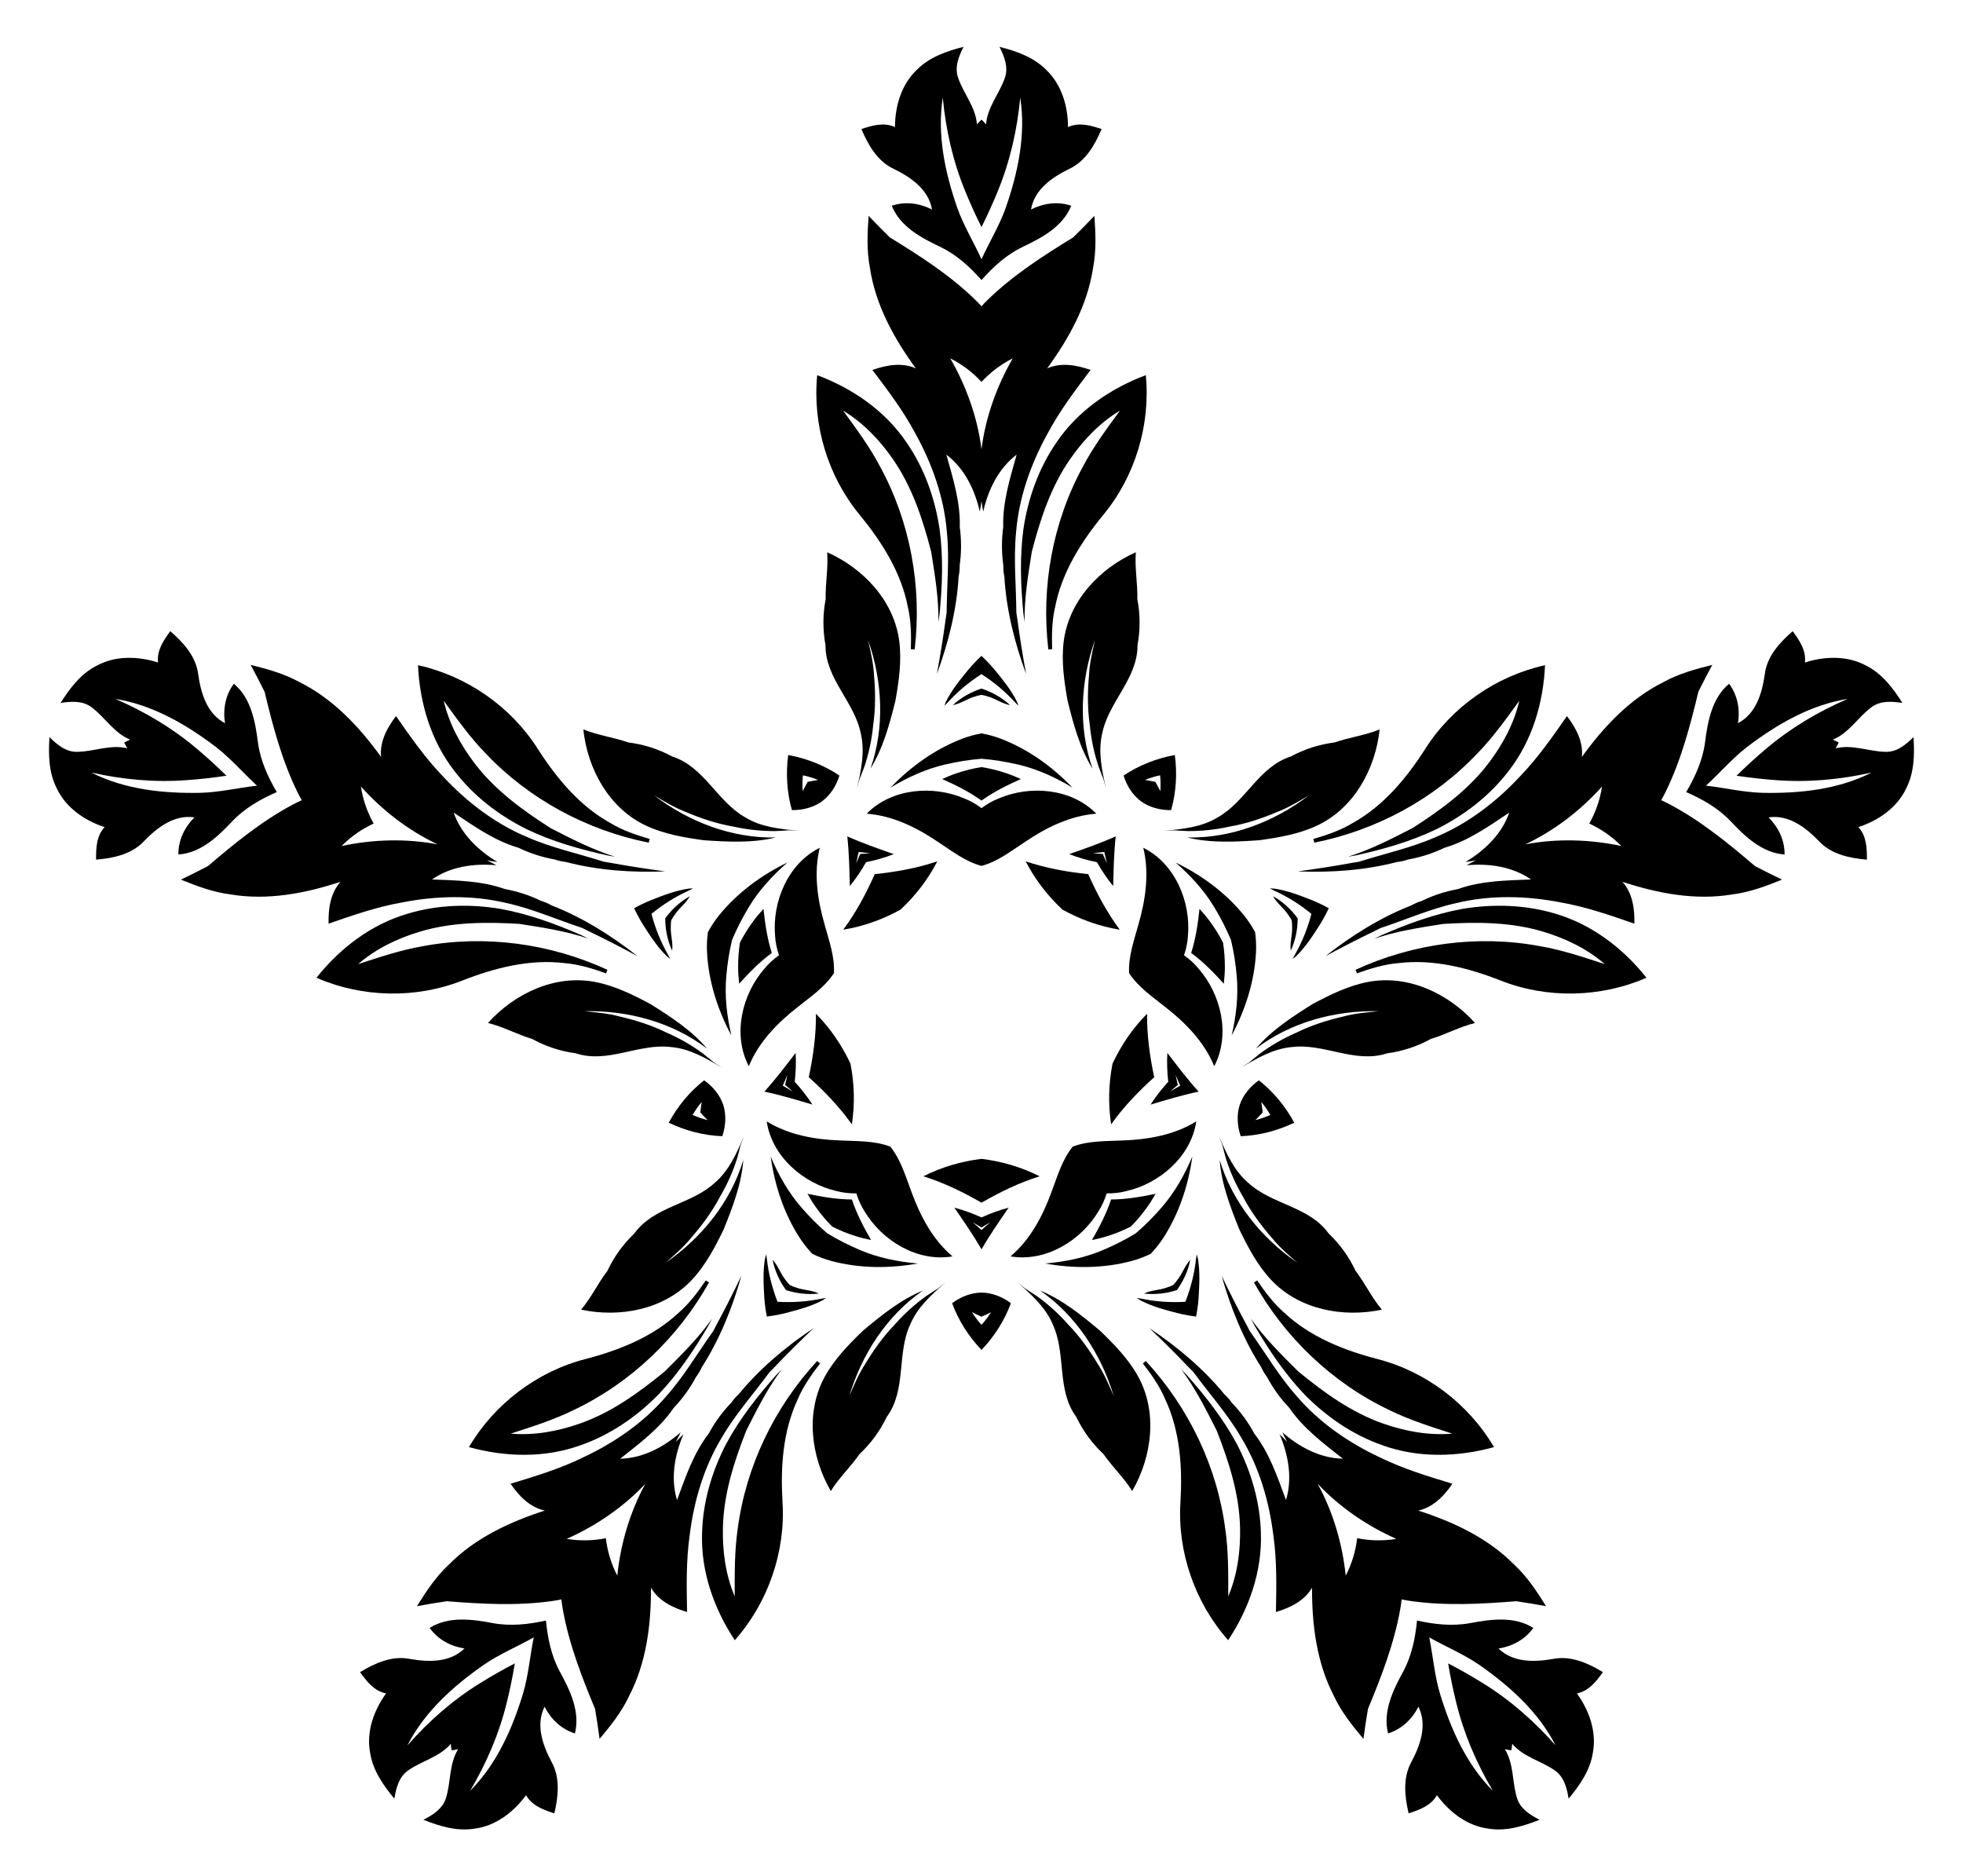 <?xml version="1.0" encoding="UTF-8"?>
<!DOCTYPE svg  PUBLIC '-//W3C//DTD SVG 1.1//EN'  'http://www.w3.org/Graphics/SVG/1.1/DTD/svg11.dtd'>
<svg enable-background="new 0 0 1762 1684.063" version="1.1" viewBox="0 0 1762 1684.1" xml:space="preserve" xmlns="http://www.w3.org/2000/svg">

	<path d="m1531.3 705.15c12.52-11.473 23.71-24.628 37.198-34.979 26.55-20.114 56.733-37.611 90.002-42.89-26.435 11.404-51.321 26.166-73.304 44.828-9.136 7.685-17.949 15.743-26.449 24.123 11.802 1.783 23.668 3.122 35.577 3.969 28.754 2.177 57.563-0.508 85.653-6.821-30.018 15.284-64.721 18.869-98.023 18.203-16.997-0.445-33.782-4.511-50.654-6.434zm119.17-38.722c-1.718-0.95-3.491-1.812-5.322-2.575 14.395-5.855 22.366-19.8 34.324-28.824 8.08-6.356 18.645-5.567 28.142-4.136-8.326-13.135-18.128-26.182-32.336-33.346-16.898-9.302-37.248-8.679-55.175-2.919 1.263-10.817-4.909-19.841-10.968-28.115-11.81 10.186-23.185 22.718-25.099 38.884-2.411 16.852-7.787 35.158-24.023 43.706 1.975-12.455-0.35-25.15-7.94-35.415-15.522 12.963-19.234 33.969-21.672 52.956-2.166 15.951-8.801 30.548-16.873 44.279 14.601 6.364 28.549 14.273 39.677 25.905 13.133 13.929 28.483 28.74 48.66 30.104 0.107-12.765-5.474-24.402-14.393-33.318 18.16-2.628 33.268 9.022 45.125 21.238 11.051 11.954 27.62 15.406 43.161 16.705 0.038-10.255-0.273-21.184-7.653-29.192 17.889-5.878 34.718-17.335 42.922-34.793 7.283-14.147 7.544-30.464 6.56-45.984-6.842 6.74-14.926 13.588-25.199 13.195-14.978-0.271-29.624-6.869-44.711-3.144 1.033-1.693 1.96-3.433 2.792-5.211z"/>
	<path d="m1282.9 1469.6c14.78 8.362 30.749 14.939 44.762 24.569 27.334 19.036 53.301 42.334 68.603 72.343-19.015-21.617-40.744-40.724-65.286-55.864-10.132-6.314-20.519-12.205-31.115-17.7 1.951 11.776 4.345 23.475 7.219 35.062 6.815 28.019 18.272 54.589 32.955 79.353-23.812-23.826-37.945-55.722-47.603-87.6-4.829-16.302-6.149-33.522-9.534-50.163zm73.653 101.38c0.372-1.928 0.644-3.881 0.804-5.857 10.017 11.881 25.743 15.152 38.02 23.737 8.541 5.72 11.056 16.012 12.63 25.486 9.919-11.977 19.298-25.332 21.722-41.057 3.624-18.946-3.256-38.106-14.274-53.377 10.678-2.141 17.353-10.8 23.35-19.119-13.337-8.084-28.77-15.03-44.737-11.855-16.773 2.915-35.843 3.459-48.99-9.341 12.456-1.971 23.811-8.105 31.228-18.495-17.125-10.756-38.25-7.796-57.062-4.247-15.84 2.869-31.773 1.07-47.326-2.364-1.54 15.853-4.752 31.562-12.376 45.74-9.189 16.794-18.532 35.97-13.594 55.581 12.173-3.843 21.516-12.747 27.24-23.984 8.111 16.459 1.7 34.428-6.255 49.479-7.954 14.204-6.117 31.028-2.55 46.211 9.765-3.133 20.062-6.805 25.399-16.299 11.118 15.197 27.216 27.662 46.354 30.07 15.705 2.554 31.305-2.239 45.76-7.971-8.524-4.425-17.535-9.997-20.336-19.888-4.37-14.329-2.622-30.296-10.826-43.494 1.929 0.459 3.87 0.803 5.819 1.045z"/>
	<path d="m479.08 1469.6c-3.386 16.641-4.705 33.861-9.534 50.163-9.657 31.878-23.791 63.774-47.603 87.6 14.683-24.764 26.14-51.334 32.955-79.353 2.874-11.587 5.267-23.286 7.219-35.062-10.596 5.495-20.983 11.386-31.115 17.7-24.542 15.14-46.271 34.246-65.286 55.864 15.302-30.009 41.269-53.308 68.603-72.343 14.012-9.63 29.981-16.206 44.762-24.569zm-73.653 101.38c1.948-0.242 3.89-0.586 5.819-1.045-8.204 13.198-6.456 29.165-10.826 43.494-2.801 9.891-11.811 15.463-20.336 19.888 14.456 5.732 30.055 10.526 45.76 7.971 19.138-2.407 35.235-14.872 46.354-30.07 5.336 9.494 15.633 13.166 25.399 16.299 3.567-15.182 5.404-32.007-2.55-46.211-7.955-15.051-14.366-33.02-6.255-49.479 5.723 11.237 15.066 20.141 27.24 23.984 4.938-19.611-4.405-38.787-13.594-55.581-7.623-14.178-10.836-29.887-12.376-45.74-15.553 3.434-31.486 5.233-47.326 2.364-18.812-3.549-39.936-6.51-57.062 4.247 7.417 10.39 18.772 16.524 31.228 18.495-13.147 12.8-32.218 12.256-48.99 9.341-15.967-3.175-31.4 3.77-44.737 11.855 5.997 8.319 12.672 16.978 23.35 19.119-11.018 15.27-17.898 34.431-14.274 53.377 2.424 15.726 11.803 29.081 21.722 41.057 1.574-9.474 4.089-19.766 12.63-25.486 12.277-8.585 28.003-11.856 38.02-23.737 0.16 1.976 0.432 3.929 0.804 5.857z"/>
	<path d="m230.68 705.15c-16.873 1.922-33.658 5.988-50.654 6.434-33.302 0.666-68.005-2.919-98.023-18.203 28.09 6.312 56.9 8.998 85.653 6.821 11.908-0.847 23.774-2.186 35.577-3.969-8.5-8.38-17.313-16.438-26.449-24.123-21.983-18.662-46.869-33.424-73.304-44.828 33.269 5.279 63.451 22.776 90.002 42.89 13.489 10.35 24.678 23.506 37.198 34.979zm-119.17-38.722c0.832 1.778 1.759 3.518 2.792 5.211-15.087-3.724-29.732 2.873-44.711 3.144-10.272 0.393-18.356-6.455-25.198-13.195-0.985 15.52-0.723 31.837 6.56 45.984 8.204 17.458 25.033 28.915 42.922 34.793-7.38 8.009-7.691 18.937-7.652 29.192 15.542-1.299 32.11-4.751 43.161-16.705 11.856-12.217 26.965-23.866 45.125-21.238-8.918 8.916-14.5 20.553-14.393 33.318 20.177-1.364 35.527-16.176 48.66-30.104 11.128-11.632 25.076-19.541 39.677-25.905-8.072-13.73-14.707-28.328-16.873-44.279-2.438-18.988-6.15-39.993-21.672-52.956-7.589 10.264-9.915 22.96-7.94 35.415-16.236-8.548-21.612-26.853-24.023-43.706-1.914-16.167-13.289-28.698-25.099-38.884-6.059 8.274-12.231 17.298-10.968 28.115-17.928-5.76-38.277-6.382-55.175 2.919-14.207 7.165-24.01 20.212-32.336 33.346 9.497-1.431 20.062-2.219 28.142 4.136 11.958 9.024 19.929 22.969 34.324 28.824-1.83 0.763-3.603 1.625-5.322 2.575z"/>
	<path d="m881 232.67c-7.042-15.453-16.096-30.16-21.772-46.187-10.925-31.466-18.238-65.579-12.979-98.85 2.677 28.666 9.026 56.895 19.982 83.569 4.486 11.063 9.426 21.935 14.769 32.609 5.343-10.674 10.283-21.545 14.769-32.609 10.956-26.674 17.305-54.903 19.982-83.569 5.26 33.272-2.054 67.384-12.979 98.85-5.676 16.027-14.73 30.734-21.772 46.187zm0-125.31c-1.434 1.341-2.802 2.76-4.093 4.266-1.12-15.5-11.92-27.39-16.807-41.551-3.548-9.648 0.467-19.452 4.762-28.043-15.064 3.859-30.502 9.151-41.706 20.448-14.068 13.197-19.764 32.743-19.826 51.573-9.897-4.544-20.386-1.463-30.128 1.743 6.038 14.38 14.441 29.07 29.225 35.886 15.282 7.501 31.031 18.27 34.143 36.353-11.235-5.727-24.028-7.439-36.135-3.393 7.532 18.768 26.362 28.79 43.668 36.976 14.501 6.989 26.334 17.81 36.898 29.73 10.564-11.92 22.396-22.741 36.898-29.73 17.305-8.186 36.136-18.208 43.668-36.976-12.107-4.046-24.9-2.334-36.135 3.393 3.112-18.083 18.861-28.852 34.143-36.353 14.784-6.816 23.187-21.507 29.225-35.886-9.742-3.206-20.231-6.287-30.128-1.743-0.062-18.83-5.758-38.376-19.826-51.573-11.204-11.298-26.642-16.589-41.706-20.448 4.295 8.59 8.31 18.394 4.762 28.043-4.887 14.162-15.687 26.051-16.807 41.551-1.291-1.505-2.659-2.925-4.093-4.266z"/>
	<path d="m1491.1 718.2c1.494-2.584 2.896-5.227 4.2-7.926 13.758-28.262 21.875-58.978 29.144-89.386 4.077-8.099 8.154-16.199 12.516-24.127-15.108 3.763-30.316 7.919-44.006 15.542-30.084 14.979-53.622 40.134-73.049 67.064 1.354-13.76-5.373-26.104-13.413-36.648-13.106 18.788-26.241 37.686-42.213 54.198-21.306 22.86-46.631 42.313-75.621 54.416-22.052 9.685-45.736 14.752-68.626 22.059l-5.654 0.931c-16.43 3.015-32.946 5.566-49.508 7.774 29.804 1.18 60.411-0.91 89.179-8.457 3.388-0.348 6.681-1.092 9.82-2.21 11.334-1.981 22.375-5.568 32.738-10.539 21.376-6.226 39.793-19.344 58.114-31.547-6.692 19.29-22.089 34.045-39.303 44.318 3.166-0.391 6.313-0.875 9.441-1.447-2.866 1.375-5.697 2.834-8.488 4.378 19.964-1.807 41.094 1.08 57.847 12.752-21.995 0.896-44.605 1.109-65.558 8.636-11.305 2.07-22.346 5.657-32.68 10.717-3.196 0.94-6.297 2.275-9.243 3.984-27.71 10.804-53.7 27.103-77.118 45.576 14.696-7.949 29.558-15.593 44.622-22.811l5.121-2.57c22.813-7.543 44.952-17.365 68.486-22.491 30.567-7.248 62.49-6.396 93.164-0.425 22.627 3.971 44.362 11.538 66.008 19.035 0.307-13.256-1.506-27.197-10.69-37.532 31.546 10.368 65.374 16.884 98.518 11.319 15.556-1.88 30.303-7.457 44.737-13.293-8.189-3.851-16.248-8.007-24.307-12.163-23.753-20.328-48.375-40.407-76.117-55.185-2.642-1.417-5.33-2.732-8.057-3.944zm-121.98 39.635c26.132-12.321 49.657-30.514 68.854-51.875-1.735 11.717-5.691 22.957-11.415 33.212 10.658 4.932 20.465 11.7 28.756 20.159-28.087-5.997-57.813-6.889-86.196-1.496z"/>
	<path d="m1258.1 1435.5c2.919 0.623 5.866 1.139 8.836 1.545 31.13 4.351 62.851 2.579 94.017 0.095 8.963 1.375 17.926 2.75 26.814 4.448-8.247-13.205-16.9-26.386-28.38-37.05-23.542-23.983-54.74-38.596-86.355-48.75 13.505-2.964 23.166-13.176 30.709-24.081-21.919-6.658-43.95-13.311-64.59-23.399-28.325-13.199-54.652-31.273-75.121-55.104-16.026-17.98-28.164-38.938-42.186-58.451l-2.633-5.089c-7.945-14.695-15.475-29.614-22.692-44.683 8.087 28.71 19.533 57.173 35.601 82.201 1.378 3.115 3.103 6.017 5.136 8.656 5.386 10.167 12.21 19.559 20.14 27.879 12.526 18.406 30.694 31.868 47.961 45.521-20.414-0.403-39.205-10.488-54.294-23.685 1.351 2.89 2.783 5.734 4.294 8.531-2.194-2.301-4.456-4.543-6.787-6.72 7.888 18.429 11.672 39.417 5.748 58.956-7.649-20.642-14.838-42.08-28.472-59.681-5.462-10.112-12.286-19.504-20.291-27.769-1.882-2.749-4.109-5.286-6.646-7.559-18.838-23.016-42.371-42.696-67.177-59.26 12.102 11.521 23.964 23.292 35.484 35.389l4.027 4.076c14.224 19.366 30.406 37.386 42.554 58.183 16.339 26.831 25.393 57.455 29.193 88.472 3.216 22.747 2.735 45.756 2.294 68.659 12.702-3.804 25.4-9.837 32.392-21.765-0.112 33.205 4.144 67.392 19.679 97.193 6.595 14.213 16.456 26.515 26.467 38.44 1.132-8.978 2.594-17.927 4.056-26.876 11.993-28.873 23.48-58.493 28.962-89.445 0.532-2.95 0.951-5.912 1.261-8.881zm-75.391-103.77c19.793 21.046 44.365 37.797 70.613 49.454-11.68 1.97-23.592 1.681-35.114-0.593-1.397 11.66-4.803 23.079-10.287 33.578-2.975-28.566-11.314-57.112-25.213-82.439z"/>
	<path d="m503.91 1435.5c0.31 2.969 0.729 5.931 1.261 8.881 5.482 30.951 16.969 60.572 28.962 89.445 1.462 8.949 2.924 17.898 4.056 26.876 10.01-11.924 19.872-24.226 26.467-38.44 15.534-29.801 19.791-63.988 19.679-97.193 6.992 11.928 19.69 17.961 32.392 21.765-0.441-22.903-0.922-45.912 2.294-68.659 3.8-31.017 12.854-61.641 29.193-88.472 12.148-20.797 28.33-38.818 42.554-58.183l4.027-4.076c11.52-12.097 23.382-23.869 35.484-35.389-24.806 16.564-48.339 36.245-67.177 59.26-2.536 2.273-4.764 4.81-6.646 7.559-8.005 8.264-14.829 17.657-20.291 27.769-13.634 17.601-20.823 39.039-28.472 59.681-5.925-19.539-2.141-40.527 5.748-58.956-2.331 2.177-4.593 4.419-6.787 6.72 1.511-2.797 2.943-5.642 4.294-8.531-15.089 13.197-33.881 23.281-54.294 23.685 17.268-13.653 35.435-27.115 47.961-45.521 7.929-8.319 14.753-17.712 20.14-27.879 2.033-2.639 3.758-5.542 5.136-8.656 16.068-25.028 27.514-53.491 35.601-82.201-7.217 15.07-14.747 29.988-22.692 44.683l-2.632 5.089c-14.022 19.512-26.16 40.471-42.186 58.451-20.469 23.831-46.796 41.905-75.121 55.104-20.64 10.088-42.671 16.741-64.59 23.399 7.543 10.905 17.204 21.117 30.709 24.081-31.615 10.154-62.813 24.767-86.355 48.75-11.48 10.664-20.132 23.844-28.38 37.05 8.889-1.698 17.851-3.073 26.814-4.448 31.166 2.484 62.886 4.256 94.017-0.095 2.97-0.406 5.917-0.922 8.836-1.545zm75.39-103.77c-13.9 25.328-22.238 53.874-25.213 82.44-5.483-10.499-8.889-21.918-10.287-33.578-11.521 2.275-23.434 2.564-35.114 0.593 26.248-11.657 50.82-28.408 70.613-49.454z"/>
	<path d="m270.85 718.2c-2.728 1.212-5.415 2.526-8.057 3.944-27.743 14.778-52.364 34.856-76.117 55.185-8.059 4.156-16.118 8.312-24.307 12.163 14.434 5.836 29.181 11.413 44.737 13.293 33.143 5.565 66.972-0.951 98.517-11.319-9.183 10.336-10.997 24.277-10.69 37.532 21.646-7.497 43.38-15.064 66.008-19.035 30.673-5.971 62.596-6.823 93.164 0.425 23.533 5.127 45.672 14.948 68.486 22.491l5.121 2.57c15.065 7.218 29.926 14.862 44.622 22.811-23.418-18.473-49.408-34.773-77.118-45.576-2.946-1.71-6.047-3.044-9.243-3.984-10.334-5.059-21.375-8.647-32.68-10.717-20.953-7.528-43.563-7.74-65.558-8.636 16.752-11.672 37.882-14.559 57.846-12.752-2.791-1.544-5.622-3.003-8.488-4.378 3.127 0.572 6.275 1.056 9.441 1.447-17.214-10.273-32.612-25.028-39.303-44.318 18.321 12.204 36.738 25.321 58.114 31.547 10.363 4.971 21.404 8.558 32.738 10.539 3.139 1.118 6.431 1.861 9.82 2.21 28.768 7.547 59.375 9.637 89.179 8.457-16.562-2.207-33.078-4.759-49.508-7.774l-5.654-0.931c-22.89-7.307-46.574-12.374-68.626-22.059-28.99-12.103-54.315-31.556-75.621-54.416-15.972-16.512-29.108-35.41-42.213-54.198-8.04 10.544-14.767 22.888-13.413 36.648-19.427-26.93-42.965-52.085-73.049-67.064-13.69-7.622-28.899-11.779-44.006-15.542 4.362 7.929 8.439 16.028 12.516 24.127 7.268 30.408 15.386 61.124 29.144 89.386 1.304 2.699 2.706 5.342 4.2 7.926zm121.98 39.635c-28.383-5.393-58.109-4.501-86.196 1.496 8.291-8.46 18.098-15.228 28.756-20.159-5.723-10.255-9.68-21.495-11.415-33.212 19.198 21.361 42.722 39.554 68.855 51.875z"/>
	<path d="m881 274.9c-1.996-2.22-4.076-4.37-6.241-6.444-22.628-21.818-49.332-39.03-76.005-55.339-6.443-6.38-12.886-12.761-19.079-19.359-1.09 15.531-1.837 31.28 1.182 46.655 4.949 33.241 21.6 63.4 41.208 90.198-12.668-5.54-26.487-2.957-38.999 1.432 13.819 18.27 27.732 36.602 38.501 56.895 15.157 27.327 25.832 57.424 28.385 88.735 2.397 23.966-0.103 48.056-0.227 72.084l-0.862 5.665c-2.21 16.558-4.887 33.054-7.906 49.488 10.332-27.981 17.803-57.735 19.515-87.428 0.716-3.33 1.027-6.692 0.933-10.022 1.619-11.391 1.619-23.001 0.093-34.392 0.685-22.254-6.1-43.823-12.045-65.018 16.278 12.325 25.553 31.529 30.004 51.075 0.606-3.132 1.119-6.275 1.541-9.426 0.422 3.151 0.935 6.294 1.541 9.426 4.45-19.546 13.726-38.75 30.004-51.075-5.945 21.196-12.73 42.765-12.045 65.018-1.525 11.391-1.525 23.001 0.093 34.392-0.093 3.33 0.217 6.692 0.933 10.022 1.712 29.693 9.182 59.447 19.515 87.428-3.019-16.434-5.696-32.929-7.906-49.488l-0.862-5.665c-0.125-24.028-2.624-48.118-0.227-72.084 2.552-31.311 13.228-61.408 28.385-88.735 10.769-20.293 24.682-38.625 38.501-56.895-12.512-4.389-26.331-6.972-38.999-1.432 19.608-26.798 36.259-56.957 41.208-90.198 3.019-15.375 2.272-31.124 1.182-46.655-6.193 6.598-12.636 12.979-19.079 19.359-26.674 16.309-53.378 33.521-76.005 55.339-2.165 2.074-4.245 4.224-6.241 6.444zm0 128.26c-3.642-28.66-13.676-56.656-28.059-81.515 10.608 5.271 20.075 12.507 28.059 21.119 7.984-8.612 17.451-15.848 28.059-21.119-14.383 24.859-24.417 52.854-28.059 81.515z"/>
	<path d="m814.88 544.66c2.926 12.45 3.112 25.304 2.708 38.034l3.423 0.187c6.63-56.21-3.859-114.26-31-164.02-9.368-17.865-21.444-34.05-33.272-50.328 18.021 10.831 32.805 26.362 44.726 43.543 17.304 24.899 26.798 53.97 34.36 83.071 3.33 20.822 6.823 41.831 6.511 62.995l1.021-7.127c2.489-25.366 3.423-51.012 0-76.316-4.14-27.607-13.757-54.623-29.693-77.655-19.173-28.323-48.398-48.46-80.145-60.319-4.327 44.663 9.555 90.82 38.19 125.43 19.763 24.059 37.162 51.51 43.168 82.51z"/>
	<path d="m506.97 864.45c12.745 1.064 25.027 4.859 37.009 9.177l1.235-3.198c-51.41-23.676-109.86-31.637-165.58-21.204-19.886 3.389-39.01 9.873-58.146 16.091 15.87-13.792 35.209-23.053 55.233-29.082 29.028-8.763 59.609-8.808 89.623-7.008 20.832 3.267 41.892 6.438 61.924 13.274l-6.463-3.174c-23.355-10.206-47.458-19.019-72.581-23.583-27.535-4.594-56.201-3.795-83.03 4.243-32.862 9.482-61.044 31.054-82.133 57.583 41.14 17.916 89.328 18.978 131.09 2.44 28.989-11.361 60.473-19.425 91.812-15.559z"/>
	<path d="m715.96 1256.1c4.95-11.792 12.355-22.301 20.165-32.362l-2.66-2.163c-38.403 41.578-64.036 94.704-71.332 150.92-2.922 19.96-2.665 40.151-2.665 60.272-8.213-19.355-11.044-40.61-10.59-61.516 0.636-30.315 10.043-59.414 21.03-87.402 9.545-18.803 19.068-37.852 31.76-54.792l-5.016 5.166c-16.924 19.058-32.754 39.258-44.858 61.741-12.878 24.768-20.977 52.277-21.622 80.277-1.137 34.183 10.671 67.653 29.384 95.907 29.753-33.59 45.653-79.091 42.83-123.92-1.847-31.081 0.212-63.516 13.574-92.126z"/>
	<path d="m1153 1178.4c-9.685-8.352-17.392-18.642-24.547-29.178l-2.879 1.861c27.676 49.372 70.281 90.167 121.49 114.48 18.08 8.947 37.362 14.942 56.499 21.16-20.946 1.83-42.035-2.045-61.778-8.938-28.635-9.973-53.402-27.911-76.626-47.009-14.933-14.888-30.107-29.832-42.296-47.137l3.363 6.367c12.896 21.985 27.215 43.282 44.858 61.741 19.576 19.902 43.237 36.104 69.666 45.371 32.159 11.644 67.639 10.757 100.29 1.691-22.752-38.676-61.113-67.859-104.62-79.028-30.13-7.848-60.342-19.83-83.423-41.378z"/>
	<path d="m1214.2 738.67c-10.936 6.63-23.104 10.78-35.335 14.329l0.88 3.313c55.508-11.064 107.47-38.978 146.42-80.169 14.096-14.43 25.756-30.916 37.583-47.195-4.732 20.486-14.935 39.346-27.591 55.992-18.333 24.152-43.047 42.163-68.387 58.349-18.774 9.602-37.675 19.415-57.9 25.659l7.094-1.231c24.894-5.471 49.574-12.508 72.581-23.583 24.977-12.468 47.698-29.964 64.678-52.236 21.012-26.987 31.133-61.005 32.6-94.862-43.814 9.687-83.423 37.152-107.49 75.08-16.774 26.231-37.506 51.261-65.132 66.553z"/>
	<path d="m947.12 544.66c-2.926 12.45-3.112 25.304-2.708 38.034l-3.423 0.187c-6.63-56.21 3.859-114.26 31-164.02 9.368-17.865 21.444-34.05 33.272-50.328-18.021 10.831-32.805 26.362-44.726 43.543-17.304 24.899-26.798 53.97-34.36 83.071-3.33 20.822-6.823 41.831-6.511 62.995l-1.021-7.127c-2.489-25.366-3.423-51.012 0-76.316 4.14-27.607 13.757-54.623 29.693-77.655 19.173-28.323 48.398-48.46 80.145-60.319 4.327 44.663-9.555 90.82-38.19 125.43-19.763 24.059-37.162 51.51-43.168 82.51z"/>
	<path d="m547.84 738.67c10.936 6.63 23.104 10.78 35.335 14.329l-0.88 3.313c-55.508-11.064-107.47-38.978-146.42-80.169-14.096-14.43-25.757-30.916-37.583-47.195 4.732 20.486 14.935 39.346 27.59 55.992 18.333 24.152 43.047 42.163 68.387 58.349 18.774 9.602 37.675 19.415 57.9 25.659l-7.094-1.231c-24.894-5.471-49.574-12.508-72.581-23.583-24.977-12.468-47.698-29.964-64.678-52.236-21.012-26.987-31.133-61.005-32.6-94.862 43.814 9.687 83.423 37.152 107.49 75.08 16.774 26.231 37.506 51.261 65.132 66.553z"/>
	<path d="m608.97 1178.4c9.685-8.352 17.391-18.642 24.547-29.178l2.879 1.861c-27.676 49.372-70.281 90.167-121.49 114.48-18.08 8.947-37.362 14.942-56.499 21.16 20.946 1.83 42.035-2.045 61.778-8.938 28.635-9.973 53.402-27.911 76.626-47.009 14.933-14.888 30.107-29.832 42.296-47.137l-3.363 6.367c-12.896 21.985-27.215 43.282-44.858 61.741-19.576 19.902-43.236 36.104-69.666 45.371-32.159 11.644-67.639 10.757-100.29 1.691 22.752-38.676 61.113-67.859 104.62-79.028 30.13-7.848 60.342-19.83 83.423-41.378z"/>
	<path d="m1046 1256.1c-4.95-11.792-12.355-22.301-20.165-32.362l2.659-2.163c38.403 41.578 64.036 94.704 71.332 150.92 2.922 19.96 2.665 40.151 2.665 60.272 8.213-19.355 11.044-40.61 10.59-61.516-0.636-30.315-10.043-59.414-21.03-87.402-9.545-18.803-19.068-37.852-31.76-54.792l5.016 5.166c16.924 19.058 32.754 39.258 44.858 61.741 12.878 24.768 20.977 52.277 21.622 80.277 1.137 34.183-10.671 67.653-29.384 95.907-29.753-33.59-45.653-79.091-42.83-123.92 1.847-31.081-0.212-63.516-13.574-92.126z"/>
	<path d="m1255 864.45c-12.745 1.064-25.027 4.859-37.009 9.177l-1.235-3.198c51.41-23.676 109.86-31.637 165.58-21.204 19.886 3.389 39.01 9.873 58.146 16.091-15.87-13.792-35.21-23.053-55.233-29.082-29.028-8.763-59.609-8.808-89.623-7.008-20.832 3.267-41.892 6.438-61.924 13.274l6.463-3.174c23.355-10.206 47.458-19.019 72.581-23.583 27.535-4.594 56.201-3.795 83.03 4.243 32.862 9.482 61.044 31.054 82.133 57.583-41.14 17.916-89.328 18.978-131.09 2.44-28.988-11.361-60.473-19.425-91.812-15.559z"/>
	<path d="m781.36 689.85c11.454-18.519 17.087-39.87 22.348-60.786 3.112-17.554 5.726-35.45 3.517-53.254-4.544-36.415-32.151-65.641-64.739-80.145 1.058 14.099-1.711 28.105-1.369 42.142-2.646 13.539-2.646 27.638-0.156 41.24-0.156 30.253 26.145 50.888 31.747 79.522 3.86 16.496 0.125 33.054-3.454 49.176 0.716-2.801 1.463-5.602 2.241-8.372 1.463-3.828 3.081-7.625 4.45-11.454 3.953-11.796 6.537-24.028 7.781-36.384l0.094-0.934c2.116-14.69 2.024-29.599 0.716-44.352-0.498-10.8-3.019-21.351-5.353-31.84 12.948 36.944 15.189 78.153 2.178 115.44z"/>
	<path d="m634.7 941.19c-14.073-16.616-32.639-28.571-50.905-40.038-15.733-8.384-31.946-16.401-49.56-19.801-36.037-6.931-72.364 10.293-96.228 36.804 13.736 3.35 26.201 10.312 39.656 14.325 12.059 6.7 25.468 11.057 39.173 12.892 28.724 9.497 56.477-9.14 85.44-5.619 16.881 1.426 31.474 10.096 45.702 18.482-2.443-1.546-4.876-3.122-7.27-4.718-3.189-2.574-6.3-5.287-9.518-7.772-9.997-7.404-20.832-13.642-32.199-18.644l-0.859-0.378c-13.318-6.552-27.525-11.071-41.96-14.386-10.425-2.864-21.239-3.727-31.936-4.748 39.137-0.898 79.022 9.705 110.46 33.601z"/>
	<path d="m828.42 1158.3c-20.152 8.249-37.259 22.212-53.809 36.041-12.836 12.372-25.47 25.314-34.147 41.016-17.728 32.132-12.572 72.003 5.267 102.89 7.431-12.029 17.904-21.732 25.878-33.289 10.099-9.398 18.386-20.805 24.366-33.272 17.908-24.383 8.759-56.537 21.058-82.995 6.573-15.614 19.328-26.814 31.7-37.754-2.225 1.845-4.476 3.673-6.734 5.456-3.433 2.237-6.975 4.358-10.333 6.65-10.132 7.22-19.411 15.597-27.681 24.862l-0.625 0.7c-10.347 10.641-19.035 22.757-26.648 35.461-5.945 9.03-10.108 19.048-14.384 28.906 11.24-37.499 33.649-72.155 66.091-94.673z"/>
	<path d="m1094.8 1041.2c1.618 21.715 9.611 42.299 17.649 62.312 7.8 16.031 16.205 32.046 28.457 45.15 25.081 26.79 64.594 34.207 99.482 26.786-9.144-10.784-15.135-23.743-23.663-34.899-5.817-12.508-14.105-23.915-24.114-33.455-17.656-24.566-51.063-25.802-72.426-45.675-12.819-11.077-19.529-26.668-26.11-41.815 1.067 2.687 2.11 5.392 3.108 8.091 1.067 3.957 1.989 7.98 3.132 11.882 3.736 11.867 8.835 23.281 15.091 34.009l0.473 0.81c6.923 13.129 15.761 25.136 25.49 36.302 6.751 8.445 14.992 15.499 23.046 22.612-32.191-22.278-58.225-54.299-69.616-92.112z"/>
	<path d="m1065.7 751.66c21.152 5.171 43.199 3.93 64.716 2.47 17.657-2.465 35.485-5.509 51.734-13.112 33.229-15.575 52.493-50.862 56.217-86.336-13.082 5.364-27.258 7.058-40.503 11.72-13.694 1.667-27.103 6.024-39.269 12.596-28.82 9.201-40.318 40.59-65.82 54.767-14.496 8.769-31.398 10.333-47.837 11.911 2.885-0.185 5.78-0.34 8.655-0.456 4.093 0.208 8.204 0.574 12.268 0.693 12.44 0.114 24.872-1.208 37.008-3.843l0.917-0.199c14.626-2.527 28.776-7.222 42.402-13.025 10.118-3.811 19.373-9.469 28.627-14.93-31.135 23.731-69.634 38.596-109.12 37.745z"/>
	<path d="m980.64 689.85c-11.454-18.519-17.087-39.87-22.348-60.786-3.112-17.554-5.726-35.45-3.517-53.254 4.544-36.415 32.151-65.641 64.739-80.145-1.058 14.099 1.711 28.105 1.369 42.142 2.646 13.539 2.646 27.638 0.156 41.24 0.156 30.253-26.145 50.888-31.747 79.522-3.86 16.496-0.125 33.054 3.454 49.176-0.716-2.801-1.463-5.602-2.241-8.372-1.463-3.828-3.081-7.625-4.45-11.454-3.953-11.796-6.537-24.028-7.781-36.384l-0.094-0.934c-2.116-14.69-2.024-29.599-0.716-44.352 0.498-10.8 3.019-21.351 5.353-31.84-12.948 36.944-15.189 78.153-2.178 115.44z"/>
	<path d="m696.28 751.66c-21.152 5.171-43.199 3.93-64.716 2.47-17.657-2.465-35.485-5.509-51.734-13.112-33.229-15.575-52.493-50.862-56.217-86.336 13.082 5.364 27.258 7.058 40.503 11.72 13.694 1.667 27.103 6.024 39.269 12.596 28.82 9.201 40.318 40.59 65.82 54.767 14.496 8.769 31.398 10.333 47.837 11.911-2.885-0.185-5.78-0.34-8.655-0.456-4.093 0.208-8.204 0.574-12.268 0.693-12.44 0.114-24.872-1.208-37.008-3.843l-0.917-0.199c-14.626-2.527-28.776-7.222-42.402-13.025-10.118-3.811-19.373-9.469-28.627-14.93 31.135 23.731 69.634 38.596 109.12 37.745z"/>
	<path d="m667.19 1041.2c-1.618 21.715-9.611 42.299-17.649 62.312-7.8 16.031-16.205 32.046-28.457 45.15-25.081 26.79-64.594 34.207-99.483 26.786 9.144-10.784 15.135-23.743 23.663-34.899 5.817-12.508 14.105-23.915 24.114-33.455 17.656-24.566 51.063-25.802 72.426-45.675 12.819-11.077 19.529-26.668 26.11-41.815-1.067 2.687-2.11 5.392-3.108 8.091-1.067 3.957-1.989 7.98-3.132 11.882-3.736 11.867-8.835 23.281-15.091 34.009l-0.473 0.81c-6.923 13.129-15.761 25.136-25.49 36.302-6.751 8.445-14.992 15.499-23.046 22.612 32.191-22.278 58.225-54.299 69.616-92.112z"/>
	<path d="m933.58 1158.3c20.152 8.249 37.259 22.212 53.809 36.041 12.836 12.372 25.47 25.314 34.147 41.016 17.728 32.132 12.572 72.003-5.267 102.89-7.431-12.029-17.904-21.732-25.878-33.289-10.099-9.398-18.386-20.805-24.366-33.272-17.908-24.383-8.759-56.537-21.058-82.995-6.573-15.614-19.328-26.814-31.7-37.754 2.225 1.845 4.476 3.673 6.734 5.456 3.433 2.237 6.975 4.358 10.333 6.65 10.132 7.22 19.411 15.597 27.681 24.862l0.625 0.7c10.347 10.641 19.035 22.757 26.648 35.461 5.945 9.03 10.108 19.048 14.384 28.906-11.24-37.499-33.649-72.155-66.091-94.673z"/>
	<path d="m1127.3 941.19c14.073-16.616 32.639-28.571 50.905-40.038 15.733-8.384 31.946-16.401 49.56-19.801 36.037-6.931 72.364 10.293 96.228 36.804-13.736 3.35-26.201 10.312-39.656 14.325-12.059 6.7-25.468 11.057-39.173 12.892-28.724 9.497-56.476-9.14-85.44-5.619-16.881 1.426-31.474 10.096-45.702 18.482 2.443-1.546 4.876-3.122 7.27-4.718 3.189-2.574 6.3-5.287 9.518-7.772 9.997-7.404 20.832-13.642 32.199-18.644l0.859-0.378c13.318-6.552 27.525-11.071 41.96-14.386 10.425-2.864 21.239-3.727 31.936-4.748-39.137-0.898-79.022 9.705-110.46 33.601z"/>
	<path d="m991.27 764.68c0.677 3.406 1.443 6.794 2.296 10.16-1.299-2.759-2.499-5.543-3.612-8.349-3.013-0.191-6.031-0.473-9.056-0.855 3.465-0.229 6.924-0.548 10.372-0.956zm-6.652 9.156c4.253 7.531 9.085 14.726 14.571 21.43 0.369-14.832 0.67-29.817 2.268-44.606-13.572 6.09-27.731 11.006-41.722 15.94 8.072 3.145 16.408 5.517 24.884 7.235z"/>
	<path d="m1059.4 974.42c-3.03 1.696-6.016 3.472-8.953 5.323 2.222-2.088 4.499-4.09 6.824-6.015-0.749-2.924-1.414-5.882-1.985-8.877 1.288 3.225 2.661 6.416 4.114 9.569zm-10.764-3.497c-5.848 6.372-11.197 13.191-15.879 20.48 14.22-4.232 28.564-8.577 43.124-11.628-9.985-11.026-19.037-22.972-28.053-34.754-0.496 8.649-0.177 17.31 0.809 25.902z"/>
	<path d="m881 1104c-2.55-2.357-5.161-4.648-7.83-6.87 2.672 1.469 5.28 3.015 7.83 4.631 2.55-1.616 5.157-3.163 7.83-4.631-2.669 2.222-5.28 4.513-7.83 6.87zm0-11.318c-7.867-3.592-16.006-6.573-24.384-8.773 8.419 12.216 16.984 24.516 24.384 37.42 7.401-12.904 15.965-25.204 24.384-37.42-8.379 2.2-16.517 5.181-24.384 8.773z"/>
	<path d="m702.59 974.42c1.454-3.153 2.826-6.345 4.115-9.569-0.571 2.995-1.236 5.953-1.985 8.877 2.325 1.925 4.601 3.928 6.824 6.015-2.938-1.851-5.924-3.627-8.954-5.323zm10.764-3.497c0.986-8.593 1.305-17.253 0.809-25.902-9.017 11.782-18.068 23.728-28.053 34.754 14.559 3.051 28.904 7.396 43.124 11.628-4.682-7.289-10.031-14.108-15.879-20.48z"/>
	<path d="m770.73 764.68c3.448 0.408 6.907 0.727 10.372 0.956-3.025 0.383-6.044 0.664-9.056 0.855-1.113 2.806-2.313 5.59-3.612 8.349 0.853-3.366 1.619-6.755 2.296-10.16zm6.652 9.156c8.477-1.718 16.812-4.09 24.884-7.235-13.992-4.934-28.15-9.851-41.722-15.94 1.597 14.789 1.898 29.774 2.268 44.606 5.485-6.705 10.317-13.9 14.57-21.431z"/>
	<path d="m1041.3 695.86c0.487 4.693 0.592 9.445 0.247 14.247-1.442-2.819-2.947-5.611-4.519-8.367-3.106-0.644-6.227-1.212-9.353-1.712 4.46-1.812 9.011-3.18 13.626-4.168zm-17.026 23.434c7.658 5.46 17.364 7.952 26.947 7.796 4.532-16.086 5.529-32.971 3.308-49.437-16.347 2.976-32.097 9.142-45.996 18.423 2.812 9.162 8.181 17.623 15.741 23.219z"/>
	<path d="m1140.3 1000.7c-4.313 1.913-8.8 3.481-13.473 4.637 2.235-2.242 4.426-4.537 6.561-6.883-0.348-3.153-0.772-6.297-1.262-9.425 3.102 3.682 5.809 7.588 8.174 11.671zm-27.548-8.951c-2.827 8.971-2.197 18.972 0.913 28.037 16.699-0.661 33.066-4.931 48.04-12.131-7.882-14.627-18.613-27.701-31.735-38.052-7.844 5.506-14.232 13.227-17.218 22.146z"/>
	<path d="m881 1189.1c-3.152-3.511-6.03-7.293-8.573-11.381 2.823 1.433 5.682 2.807 8.573 4.112 2.892-1.305 5.75-2.68 8.573-4.112-2.543 4.088-5.421 7.87-8.573 11.381zm0-28.966c-9.405 0.084-18.722 3.773-26.383 9.532 5.789 15.678 14.907 29.924 26.383 41.94 11.476-12.016 20.594-26.262 26.383-41.94-7.66-5.759-16.977-9.448-26.383-9.532z"/>
	<path d="m621.68 1000.7c2.365-4.083 5.073-7.989 8.174-11.671-0.49 3.128-0.914 6.271-1.262 9.425 2.135 2.347 4.325 4.641 6.561 6.883-4.673-1.156-9.16-2.724-13.473-4.637zm27.548-8.951c-2.986-8.919-9.374-16.64-17.218-22.146-13.121 10.35-23.852 23.424-31.735 38.052 14.974 7.201 31.341 11.47 48.04 12.131 3.11-9.065 3.74-19.066 0.913-28.037z"/>
	<path d="m720.73 695.86c4.614 0.987 9.166 2.356 13.626 4.168-3.126 0.5-6.247 1.069-9.353 1.712-1.572 2.756-3.077 5.548-4.519 8.367-0.345-4.802-0.24-9.553 0.247-14.247zm17.026 23.434c7.56-5.596 12.929-14.057 15.741-23.219-13.898-9.281-29.649-15.446-45.996-18.423-2.221 16.467-1.224 33.352 3.308 49.437 9.582 0.156 19.289-2.335 26.947-7.796z"/>
	<path d="m1126.6 836.66c-2.851-5.316-6.192-10.372-9.963-15.073-16.411-20.292-38.102-36.186-61.52-47.525 13.494 11.717 25.726 24.99 34.95 40.384 5.529 9.212 10.651 19.037 14.875 29.251 2.587 10.745 4.218 21.706 5.16 32.408 1.587 17.876-0.508 35.803-4.538 53.214 12.28-22.939 20.487-48.546 21.836-74.609 0.288-6.019 0.019-12.074-0.799-18.05z"/>
	<path d="m1032.8 1125.4c4.175-4.354 7.951-9.094 11.256-14.133 14.228-21.878 22.64-47.419 26.188-73.195-6.974 16.455-15.817 32.189-27.608 45.719-7.052 8.105-14.814 16.013-23.223 23.186-9.42 5.78-19.34 10.719-29.227 14.922-16.511 7.033-34.208 10.581-52.012 12.128 25.611 4.591 52.501 4.483 77.705-2.288 5.814-1.586 11.488-3.713 16.92-6.338z"/>
	<path d="m729.22 1125.4c5.431 2.625 11.106 4.752 16.92 6.338 25.204 6.771 52.094 6.879 77.705 2.288-17.804-1.548-35.501-5.096-52.012-12.128-9.887-4.202-19.807-9.141-29.227-14.922-8.409-7.173-16.171-15.081-23.223-23.186-11.791-13.529-20.634-29.264-27.608-45.719 3.548 25.776 11.96 51.316 26.188 73.195 3.305 5.039 7.081 9.779 11.256 14.133z"/>
	<path d="m635.42 836.66c-0.818 5.977-1.087 12.031-0.799 18.05 1.349 26.063 9.556 51.67 21.836 74.609-4.03-17.411-6.124-35.338-4.538-53.214 0.942-10.702 2.573-21.662 5.16-32.408 4.223-10.214 9.346-20.039 14.875-29.251 9.224-15.395 21.456-28.667 34.95-40.384-23.418 11.339-45.109 27.233-61.52 47.525-3.771 4.701-7.112 9.757-9.963 15.073z"/>
	<path d="m881 658.23c-5.937 1.069-11.778 2.684-17.414 4.818-24.37 9.337-46.189 25.055-64.21 43.823 15.314-9.213 31.716-16.745 49.208-20.76 10.469-2.412 21.397-4.247 32.416-5.107 11.019 0.861 21.947 2.696 32.416 5.107 17.492 4.015 33.894 11.547 49.208 20.76-18.021-18.768-39.839-34.486-64.21-43.823-5.636-2.134-11.477-3.749-17.414-4.818z"/>
	<path d="m1062.8 857.39c1.852-5.548 3.171-11.254 3.489-17.251 2.802-30.757-11.504-65.019-40.078-79.232 5.566 22.769 2.077 46.581-4.322 68.786-3.905 14.288-9.19 28.738-8.408 43.721 8.174 12.582 20.944 21.165 32.501 30.429 18.229 14.203 35.047 31.417 43.928 53.109 14.762-28.294 6.198-64.421-14.148-87.657-3.782-4.665-8.203-8.506-12.962-11.906z"/>
	<path d="m993.34 1071.1c5.849 0.047 11.683-0.462 17.485-2.013 30.118-6.839 58.282-31.033 62.969-62.6-19.935 12.329-43.659 16.37-66.755 17.146-14.795 0.702-30.171 0.141-44.18 5.514-9.44 11.662-13.658 26.459-18.897 40.313-7.875 21.726-19.05 43.04-36.935 58.19 31.471 5.297 63.184-14.013 78.995-40.543 3.268-5.039 5.555-10.43 7.318-16.007z"/>
	<path d="m768.66 1071.1c1.762 5.577 4.049 10.968 7.318 16.007 15.812 26.53 47.525 45.84 78.995 40.543-17.886-15.149-29.06-36.464-36.935-58.19-5.239-13.854-9.457-28.651-18.897-40.313-14.008-5.374-29.384-4.813-44.18-5.514-23.096-0.776-46.821-4.817-66.755-17.146 4.688 31.567 32.852 55.761 62.969 62.6 5.802 1.551 11.636 2.06 17.485 2.013z"/>
	<path d="m699.23 857.39c-4.759 3.4-9.18 7.241-12.962 11.906-20.346 23.236-28.91 59.364-14.148 87.657 8.881-21.692 25.699-38.906 43.928-53.109 11.557-9.264 24.326-17.848 32.501-30.429 0.782-14.984-4.503-29.434-8.408-43.721-6.399-22.205-9.887-46.018-4.322-68.786-28.574 14.213-42.88 48.475-40.078 79.232 0.317 5.997 1.636 11.703 3.488 17.251z"/>
	<path d="m881 725.33c-4.704-3.476-9.723-6.493-15.329-8.649-28.386-12.17-65.392-9.151-87.739 13.632 23.374 1.743 44.943 12.419 64.084 25.366 12.382 8.129 24.492 17.62 38.984 21.507 14.492-3.886 26.601-13.378 38.984-21.507 19.141-12.948 40.71-23.624 64.084-25.366-22.347-22.783-59.353-25.802-87.739-13.632-5.606 2.155-10.625 5.173-15.329 8.649z"/>
	<path d="m1097.8 846c-3.436-6.722-7.427-13.158-11.935-19.21-2.835-3.89-5.967-7.487-9.188-11.054-1.367 13.028-3.375 26.727-7.464 39.553 10.846 7.973 20.523 17.875 29.287 27.612 0.509-4.779 0.929-9.53 0.935-14.344 0.09-7.546-0.464-15.099-1.635-22.556z"/>
	<path d="m1015 1100.9c5.331-5.345 10.219-11.13 14.582-17.287 2.824-3.898 5.277-7.988 7.674-12.154-12.813 2.726-26.462 5.049-39.923 5.124-4.231 12.779-10.658 25.042-17.21 36.386 4.703-0.993 9.351-2.062 13.931-3.543 7.204-2.246 14.216-5.107 20.947-8.526z"/>
	<path d="m747 1100.9c6.731 3.419 13.743 6.28 20.947 8.526 4.58 1.481 9.228 2.55 13.931 3.543-6.552-11.344-12.979-23.606-17.21-36.386-13.461-0.075-27.11-2.398-39.923-5.124 2.398 4.166 4.85 8.256 7.674 12.154 4.362 6.157 9.25 11.942 14.582 17.287z"/>
	<path d="m664.19 846c-1.171 7.458-1.726 15.011-1.635 22.556 0.007 4.814 0.427 9.564 0.935 14.344 8.764-9.737 18.44-19.639 29.287-27.612-4.089-12.826-6.097-26.524-7.464-39.553-3.221 3.567-6.353 7.164-9.188 11.054-4.508 6.052-8.499 12.488-11.935 19.21z"/>
	<path d="m881 688.48c-7.455 1.191-14.809 2.997-21.958 5.415-4.576 1.494-8.964 3.361-13.352 5.322 11.968 5.326 24.376 11.469 35.31 19.321 10.934-7.852 23.342-13.994 35.31-19.321-4.388-1.961-8.776-3.828-13.352-5.322-7.149-2.417-14.503-4.224-21.958-5.415z"/>
	<path d="m808.32 816.42c13.226-12.354 24.495-26.803 33.01-43.339-18.17 6.12-37.093 9.505-56.148 11.492-7.779 17.508-16.845 34.46-28.281 49.849 18.358-2.989 35.582-9.242 51.419-18.002zm145.36 0c15.836 8.761 33.06 15.013 51.419 18.002-11.436-15.389-20.502-32.341-28.281-49.849-19.055-1.988-37.978-5.372-56.148-11.492 8.516 16.536 19.785 30.985 33.01 43.339zm44.918 138.24c-3.438 17.768-4.062 36.082-1.232 54.465 11.102-15.632 24.422-29.492 38.67-42.301-3.998-18.737-6.627-37.78-6.421-56.952-13.095 13.209-23.355 28.391-31.017 44.787zm-117.6 85.439c-17.961 2.221-35.571 7.287-52.18 15.659 18.297 5.729 35.596 14.113 52.18 23.706 16.585-9.592 33.883-17.977 52.18-23.706-16.609-8.373-34.219-13.438-52.18-15.659zm-117.6-85.439c-7.662-16.396-17.922-31.578-31.017-44.787 0.206 19.172-2.423 38.215-6.421 56.952 14.248 12.809 27.568 26.669 38.67 42.301 2.83-18.383 2.207-36.697-1.232-54.465z"/>
	<path d="m1164.8 824.23c-5.846-8.017-13.233-14.866-22.069-19.845 3.309 6.256 9.448 10.446 13.36 16.342 1.281 1.668 2.38 3.426 3.328 5.251 0.306 2.034 0.45 4.102 0.394 6.205 0.301 7.069-2.203 14.068-1.203 21.074 4.222-9.221 6.173-19.105 6.19-29.027zm-108.42 333.67c5.818-8.037 10.05-17.18 12.054-27.122-4.927 5.08-7.015 12.214-11.414 17.756-1.191 1.734-2.523 3.322-3.966 4.788-1.84 0.919-3.762 1.695-5.779 2.292-6.63 2.47-14.06 2.252-20.414 5.368 10.075 1.166 20.077-0.033 29.519-3.083zm-350.84 0c9.442 3.05 19.444 4.249 29.519 3.083-6.354-3.116-13.784-2.898-20.414-5.368-2.017-0.597-3.939-1.373-5.779-2.292-1.443-1.466-2.775-3.054-3.966-4.788-4.398-5.542-6.487-12.676-11.414-17.756 2.004 9.942 6.236 19.084 12.054 27.121zm-108.42-333.67c0.017 9.922 1.968 19.806 6.19 29.027 1-7.006-1.504-14.005-1.203-21.074-0.056-2.103 0.088-4.17 0.394-6.205 0.948-1.826 2.047-3.583 3.328-5.251 3.912-5.896 10.052-10.086 13.36-16.342-8.836 4.979-16.223 11.828-22.069 19.845zm283.84-206.22c-9.431 3.082-18.228 7.992-25.694 14.856 6.972-1.214 12.855-5.758 19.671-7.656 1.982-0.703 3.993-1.204 6.023-1.542 2.029 0.338 4.04 0.84 6.023 1.542 6.816 1.898 12.699 6.443 19.671 7.656-7.465-6.865-16.262-11.774-25.694-14.856zm311.75 197.15c-4.834-2.688-9.829-5.084-14.936-7.174-10.995-4.318-22.363-8.762-34.099-10.448l-3.896-0.16 3.722 1.863c12.23 5.513 23.448 12.626 33.637 20.978-3.334 12.746-8.228 25.094-14.883 36.743l-1.916 3.695 3.058-2.42c8.504-8.261 15.088-18.539 21.446-28.495 2.903-4.693 5.537-9.567 7.867-14.583zm-119.08 366.48c1.063-5.428 1.798-10.919 2.207-16.422 0.709-11.791 1.423-23.976-0.601-35.658l-1.052-3.755-0.622 4.116c-1.463 13.335-4.762 26.202-9.556 38.474-13.153 0.768-26.409-0.071-39.544-2.8l-4.107-0.68 3.246 2.161c10.485 5.535 22.294 8.621 33.727 11.59 5.36 1.311 10.81 2.309 16.301 2.976zm-385.34 0c5.491-0.666 10.94-1.665 16.3-2.976 11.433-2.969 23.242-6.056 33.727-11.59l3.246-2.161-4.106 0.68c-13.135 2.729-26.391 3.568-39.544 2.8-4.794-12.272-8.093-25.138-9.556-38.474l-0.622-4.116-1.052 3.755c-2.024 11.682-1.31 23.867-0.601 35.658 0.409 5.503 1.144 10.994 2.207 16.422zm-119.08-366.48c2.331 5.016 4.964 9.89 7.867 14.583 6.357 9.956 12.942 20.233 21.446 28.495l3.058 2.42-1.916-3.695c-6.654-11.649-11.548-23.996-14.883-36.743 10.19-8.352 21.407-15.465 33.637-20.978l3.722-1.863-3.896 0.16c-11.736 1.685-23.104 6.129-34.099 10.448-5.107 2.09-10.102 4.485-14.936 7.174zm311.75-226.5c-4.051 3.767-7.872 7.777-11.438 11.989-7.505 9.123-15.244 18.561-20.473 29.201l-1.356 3.656 2.922-2.964c9.022-9.928 19.253-18.398 30.345-25.509 11.092 7.11 21.323 15.58 30.345 25.509l2.922 2.964-1.356-3.656c-5.229-10.64-12.969-20.079-20.473-29.201-3.566-4.211-7.387-8.222-11.438-11.989z"/>

</svg>
